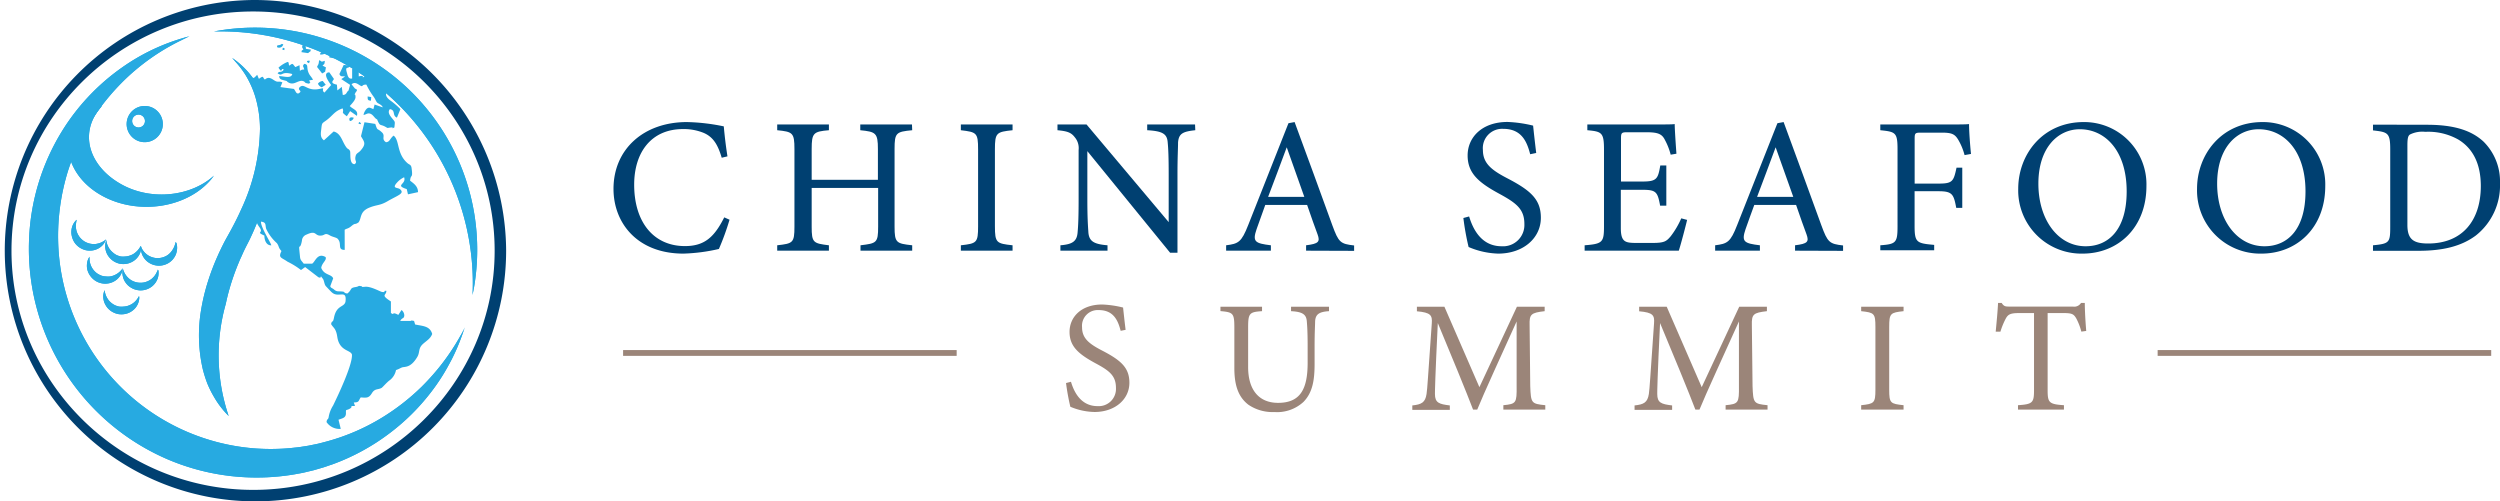<svg xmlns="http://www.w3.org/2000/svg" viewBox="0 0 435.21 87.28"><g id="Layer_2" data-name="Layer 2"><g id="Layer_1-2" data-name="Layer 1"><path d="M195.09,57.59c-.47-1.82-1.24-3.61-3.83-3.61a2.74,2.74,0,0,0-2.89,3c0,1.9,1.21,2.87,3.5,4.05,3.3,1.71,4.74,3,4.74,5.6,0,2.89-2.51,5.09-6.07,5.09a11.3,11.3,0,0,1-4.21-.91,39,39,0,0,1-.75-4.13l.86-.22c.55,1.85,1.76,4.24,4.63,4.24a3,3,0,0,0,3.2-3.16c0-2.13-1.13-3-3.56-4.3-2.89-1.57-4.52-2.9-4.52-5.46s2-4.77,5.68-4.77a17.63,17.63,0,0,1,3.64.53c.11,1,.22,2.09.44,3.88Z" fill="#9b8579"/><path d="M231.36,54.17c-1.74.11-2.37.55-2.42,1.82,0,.63-.09,1.79-.09,4.33v3c0,2.81-.33,5-1.93,6.64a6.77,6.77,0,0,1-5.07,1.77,7.5,7.5,0,0,1-4.52-1.27c-1.65-1.27-2.45-3.17-2.45-6.39V57c0-2.48-.22-2.65-2.42-2.84V53.4h7.24v.77c-2.2.14-2.42.36-2.42,2.84V63.9c0,4,1.9,6.23,5.21,6.23,3.91,0,5.15-2.43,5.15-7V60.32c0-2.54-.08-3.59-.14-4.33-.08-1.24-.71-1.71-2.75-1.82V53.4h6.61Z" fill="#9b8579"/><path d="M261.71,71.31v-.77c2.26-.22,2.34-.39,2.31-3.34l0-11.24c-2.26,5-5.9,12.93-6.86,15.35h-.72c-.94-2.51-4.05-10.08-6.14-15.07-.47,9.64-.5,11.82-.5,12.34,0,1.55.72,1.77,2.59,2v.77h-6.53v-.77c1.6-.17,2.26-.5,2.48-2,.17-1.22.19-2.21.91-12.27.11-1.43-.17-1.9-2.59-2.12V53.4h4.79l6.09,14,6.53-14h4.83v.77c-2.37.28-2.68.52-2.62,2.45l.11,10.58c.11,3,.19,3.09,2.62,3.34v.77Z" fill="#9b8579"/><path d="M300.4,71.31v-.77c2.26-.22,2.35-.39,2.32-3.34l0-11.24c-2.26,5-5.9,12.93-6.87,15.35h-.71c-.94-2.51-4.05-10.08-6.15-15.07-.47,9.64-.49,11.82-.49,12.34,0,1.55.71,1.77,2.59,2v.77h-6.54v-.77c1.6-.17,2.26-.5,2.49-2,.16-1.22.19-2.21.9-12.27.11-1.43-.16-1.9-2.59-2.12V53.4h4.8l6.09,14,6.53-14h4.82v.77c-2.37.28-2.67.52-2.62,2.45l.12,10.58c.11,3,.19,3.09,2.61,3.34v.77Z" fill="#9b8579"/><path d="M324,71.31v-.77c2.26-.25,2.48-.36,2.48-2.7V56.9c0-2.37-.22-2.48-2.48-2.73V53.4h7.38v.77c-2.28.25-2.5.36-2.5,2.73V67.84c0,2.37.22,2.45,2.5,2.7v.77Z" fill="#9b8579"/><path d="M362.33,57.73a10.46,10.46,0,0,0-.88-2.29c-.44-.75-.72-.94-2.23-.94h-2.76V67.92c0,2.15.22,2.45,2.84,2.62v.77h-8v-.77c2.56-.17,2.79-.44,2.79-2.62V54.5h-2.51c-1.52,0-2,.17-2.43,1a12.85,12.85,0,0,0-.91,2.24h-.82c.16-1.69.33-3.42.41-5h.63c.42.66.72.63,1.49.63h10.91a1.38,1.38,0,0,0,1.41-.63h.66c0,1.29.11,3.27.25,4.87Z" fill="#9b8579"/><rect x="375.61" y="60.94" width="58.07" height="1.01" fill="#9b8579"/><rect x="108.47" y="60.94" width="58.07" height="1.01" fill="#9b8579"/><path d="M80.94,57l-.19.35c-.12.23-.29.58-.54,1a39.44,39.44,0,0,1-2.34,3.72c-.55.78-1.19,1.62-1.93,2.5s-1.57,1.8-2.52,2.74a38.79,38.79,0,0,1-7.08,5.49,36.88,36.88,0,0,1-9.83,4.15c-.46.12-.92.25-1.4.35l-1.43.29-1.47.23c-.5.07-1,.11-1.5.17a37.72,37.72,0,0,1-6.21.08A37.06,37.06,0,0,1,10.12,41.75a38.34,38.34,0,0,1,1.72-12A41.1,41.1,0,0,1,13.9,24.6a40.59,40.59,0,0,1,2.58-4.47,40.19,40.19,0,0,1,5.83-6.81,38.5,38.5,0,0,1,5.44-4.19A37.91,37.91,0,0,1,31.58,7c.45-.23.8-.39,1-.5L33,6.31l-.38.1c-.25.06-.62.17-1.11.32A35.41,35.41,0,0,0,27.3,8.3a36,36,0,0,0-6.18,3.54,37.79,37.79,0,0,0-10.33,11A38.7,38.7,0,0,0,5.06,41.65a39.9,39.9,0,0,0,24.4,38.43,39.44,39.44,0,0,0,21.9,2.48c.56-.11,1.12-.19,1.66-.32l1.63-.39,1.57-.46c.52-.15,1-.35,1.53-.51A37.89,37.89,0,0,0,68,75.28a37.34,37.34,0,0,0,6.8-6.71,35,35,0,0,0,2.24-3.19c.63-1,1.16-2,1.6-2.83a34.78,34.78,0,0,0,1.77-4.11c.18-.47.29-.85.38-1.09Z" fill="#27aae1"/><path d="M22.84,23.69a3.15,3.15,0,1,0,.28-4.46A3.15,3.15,0,0,0,22.84,23.69Zm.44-1.88a1.13,1.13,0,0,1,.11-1.59,1.12,1.12,0,0,1,1.47,1.69A1.12,1.12,0,0,1,23.28,21.81Z" fill="#27aae1"/><path d="M14,19a12.49,12.49,0,0,1,3.33-2.84,8.2,8.2,0,0,0,.33,2.41l-.33.38c-3.68,4.57-1.59,10.3,4.08,13.29,5.16,2.72,11.89,1.92,15.84-1.67l-.37.5C32.77,36.12,24.33,37.53,18,34.2S9.9,24.05,14,19Z" fill="#27aae1"/><path d="M18.48,41.66l-.08.06-.22.17a3.67,3.67,0,0,1-.87.44,5.45,5.45,0,0,1-.61.14,3.18,3.18,0,0,1-.69,0,2.92,2.92,0,0,1-.71-.16,3.27,3.27,0,0,1-.68-.33,3.54,3.54,0,0,1-.58-.5,3.07,3.07,0,0,1-.43-.59,3.41,3.41,0,0,1-.27-.63,4,4,0,0,1-.12-.62,3.55,3.55,0,0,1,.06-1c0-.12.05-.21.06-.28l0-.1-.07.07a2.36,2.36,0,0,0-.21.22,2.78,2.78,0,0,0-.52,1,3.13,3.13,0,0,0-.12.8,3.22,3.22,0,0,0,.13.94,3.34,3.34,0,0,0,.47,1,3.28,3.28,0,0,0,.85.81,3.57,3.57,0,0,0,1.07.46,3.61,3.61,0,0,0,1.08.05,3.12,3.12,0,0,0,.91-.26,2.94,2.94,0,0,0,.68-.43,2.66,2.66,0,0,0,.69-.88c.06-.11.09-.21.12-.27Z" fill="#27aae1"/><path d="M24.48,42.82l-.05.09c0,.06-.07.14-.14.25a3.29,3.29,0,0,1-.64.73,2.91,2.91,0,0,1-.51.37,3.21,3.21,0,0,1-.63.26,2.86,2.86,0,0,1-.72.13,3.83,3.83,0,0,1-.75,0,4.16,4.16,0,0,1-.73-.24A3.13,3.13,0,0,1,19.7,44a3.24,3.24,0,0,1-.49-.49,2.85,2.85,0,0,1-.35-.53,3.27,3.27,0,0,1-.32-.92,2.3,2.3,0,0,1,0-.28l0-.1,0,.09c0,.06-.07.15-.11.27a2.76,2.76,0,0,0-.1,1.12,3.22,3.22,0,0,0,.19.79,3,3,0,0,0,.48.82,3.14,3.14,0,0,0,.81.72,3.3,3.3,0,0,0,1.08.43,3.54,3.54,0,0,0,1.17,0,3.29,3.29,0,0,0,1-.37,2.93,2.93,0,0,0,.74-.58,3,3,0,0,0,.47-.66,2.68,2.68,0,0,0,.3-1.08,1.47,1.47,0,0,0,0-.3Z" fill="#27aae1"/><path d="M30.54,42.13l0,.1c0,.06,0,.15-.06.27a3.25,3.25,0,0,1-.39.9,3.18,3.18,0,0,1-.9,1,3.13,3.13,0,0,1-1.38.51,3.85,3.85,0,0,1-.76,0,3.27,3.27,0,0,1-.7-.18,3.18,3.18,0,0,1-.61-.31,4,4,0,0,1-.49-.4,3.53,3.53,0,0,1-.58-.79c-.06-.11-.09-.2-.13-.26l0-.09v.1a2.11,2.11,0,0,0,0,.3,2.86,2.86,0,0,0,.23,1.1,3.45,3.45,0,0,0,.42.69,3.09,3.09,0,0,0,.7.64,3.23,3.23,0,0,0,2.15.52,3.35,3.35,0,0,0,1.11-.34,3.14,3.14,0,0,0,.86-.65,3.37,3.37,0,0,0,.53-.78,2.78,2.78,0,0,0,.24-.78,2.83,2.83,0,0,0,0-1.12c0-.12-.07-.22-.08-.28Z" fill="#27aae1"/><path d="M21.36,46.71l-.07.08c0,.05-.09.13-.17.22a3.22,3.22,0,0,1-.73.64,3.29,3.29,0,0,1-.56.29,2.93,2.93,0,0,1-.66.18,3,3,0,0,1-.73,0A3.35,3.35,0,0,1,17.7,48a4,4,0,0,1-.69-.34,2.74,2.74,0,0,1-.55-.46,3.09,3.09,0,0,1-.42-.55,2.94,2.94,0,0,1-.27-.57,3.49,3.49,0,0,1-.19-1c0-.13,0-.22,0-.29v-.1l-.05.09-.15.25a2.87,2.87,0,0,0-.25,1.09,2.9,2.9,0,0,0,.07.81,3.31,3.31,0,0,0,.37.88,3.36,3.36,0,0,0,.7.82,3.17,3.17,0,0,0,2.17.75,3.22,3.22,0,0,0,1.05-.22,3.11,3.11,0,0,0,.82-.48,2.88,2.88,0,0,0,1-1.61c0-.12,0-.23.05-.29Z" fill="#27aae1"/><path d="M27.44,46.94l0,.1c0,.06-.06.15-.11.26a3.32,3.32,0,0,1-.51.83,4.7,4.7,0,0,1-.45.44,3.44,3.44,0,0,1-.59.36,3.62,3.62,0,0,1-.68.23,3.21,3.21,0,0,1-.76.06,3.09,3.09,0,0,1-.75-.12,3.06,3.06,0,0,1-.67-.28,2.92,2.92,0,0,1-.55-.41,3,3,0,0,1-.42-.47,3.19,3.19,0,0,1-.46-.86,2.13,2.13,0,0,1-.09-.28l0-.09,0,.09c0,.07,0,.17-.06.29a2.65,2.65,0,0,0,.07,1.12,2.86,2.86,0,0,0,.3.75,3.47,3.47,0,0,0,.6.75,3.63,3.63,0,0,0,.91.58,3.33,3.33,0,0,0,1.14.26,3.2,3.2,0,0,0,2.09-.68,3.26,3.26,0,0,0,.65-.7,3.45,3.45,0,0,0,.36-.72,2.94,2.94,0,0,0,.14-1.12c0-.12,0-.22-.05-.29Z" fill="#27aae1"/><path d="M24.2,51.55l-.06.09a2.67,2.67,0,0,1-.14.24,3.5,3.5,0,0,1-.63.74,3.87,3.87,0,0,1-.51.36,4.1,4.1,0,0,1-.64.27,3.19,3.19,0,0,1-.71.12,3.28,3.28,0,0,1-.76,0,3.56,3.56,0,0,1-.72-.23,3.25,3.25,0,0,1-.62-.39,3.18,3.18,0,0,1-.49-.48,3.93,3.93,0,0,1-.34-.53,3.31,3.31,0,0,1-.32-.93,2.43,2.43,0,0,1-.05-.28v-.1l0,.09a1.35,1.35,0,0,0-.11.28,2.68,2.68,0,0,0-.11,1.11,3.12,3.12,0,0,0,.19.79,3.94,3.94,0,0,0,.48.83,3.29,3.29,0,0,0,1.9,1.14,3.48,3.48,0,0,0,1.16,0,3.1,3.1,0,0,0,1-.36,3.27,3.27,0,0,0,.75-.59,2.94,2.94,0,0,0,.77-1.74,2.74,2.74,0,0,0,0-.29Z" fill="#27aae1"/><path d="M41,10.76A16,16,0,0,1,42.71,13a16.63,16.63,0,0,1,1.75,3.9,20.14,20.14,0,0,1,.8,5.52A34.3,34.3,0,0,1,42,36.43c-.56,1.26-1.19,2.51-1.88,3.77-.33.61-.74,1.32-1.1,2-.18.36-.36.71-.53,1.07s-.35.72-.51,1.09A40.49,40.49,0,0,0,36.2,49,35.48,35.48,0,0,0,35,54a26.41,26.41,0,0,0,.31,10.3,22.15,22.15,0,0,0,.77,2.43A17.7,17.7,0,0,0,37.2,69a15.79,15.79,0,0,0,2.61,3.42,32.83,32.83,0,0,1-.5-19.53c.19-.92.42-1.84.68-2.74a41.79,41.79,0,0,1,1.49-4.25c.14-.34.28-.68.43-1s.3-.67.45-1c.31-.66.63-1.28,1-2a43.85,43.85,0,0,0,1.78-4.17,33.14,33.14,0,0,0,2.14-15.48,20.16,20.16,0,0,0-1.61-5.84,16.18,16.18,0,0,0-2.43-3.82,15.31,15.31,0,0,0-2.05-1.95l-.79-.57Z" fill="#27aae1"/><path d="M45.8,6.09A43.85,43.85,0,0,1,82.26,51.35c.1-.48.2-1,.28-1.44A38.67,38.67,0,0,0,37.24,5.48,44.39,44.39,0,0,1,45.8,6.09Z" fill="#27aae1"/><path d="M54.11,8.64l-.85-.14-.06-.66h-.54c-.13.53-.07.35.15.77-.4.33-.22,0-.33.47l1.15.17C54.1,8.79,54,9.17,54.11,8.64Z" fill="#27aae1"/><path d="M53.8,11l.14-.41C53.44,10.47,53.18,10.76,53.8,11Z" fill="#27aae1"/><path d="M55.35,14.57a1.13,1.13,0,0,0,.67.63l.69-.44-.52-.66A1.13,1.13,0,0,0,55.35,14.57Z" fill="#27aae1"/><path d="M58,9.12c-.58.16-.66.27-.67.88l.95.17Z" fill="#27aae1"/><path d="M55.71,9.48a1.3,1.3,0,0,0,1.37-.7c-.18-.2-1-1.19-1.64-.1.28.25.13.13.58.22C55.77,9.48,55.85,8.88,55.71,9.48Z" fill="#27aae1"/><path d="M56.6,12.49l.14-.76-.6-.31c.46-.39.31-.24.41-.83-1,.25-.12.22-1-.11-.1.93-.11.58-.36,1.17l.89,1.14Z" fill="#27aae1"/><path d="M49.16,8.65c.58.11.21.13.41-.19C49.21,8.25,49.25,8.21,49.16,8.65Z" fill="#27aae1"/><path d="M64.63,16.9,64,16.79c0,.57,0,.69.57.75Z" fill="#27aae1"/><path d="M62.38,21.47c.47.31.63.07.2-.25Z" fill="#27aae1"/><path d="M49.4,12.12c-.44.65-.78.16-1.07.65.92.64.51-.45,2.55.12-.2.88-1.57.33-2.28.37,0,.42.28.58.65.67,1.13.29.38.1,1,.45.92.49,1.48-.33,2.33-.31.81.18.09.33,1.24.5.34-.46.22,0,0-.58l.67-.1c-.3-.59-.6-.73-.82-1.34-.34-.94.07-1.32-.71-1.43-.39.48-.12.37,0,1a.87.87,0,0,0-.75.23l-.07-1-.72.33c-.51-.55-.39-.78-1.06-.24-.27-.68.13-.36-.29-.66a5.17,5.17,0,0,0-1.59,1C49.23,13,48.84,11.64,49.4,12.12Z" fill="#27aae1"/><path d="M60.92,21.08a.8.8,0,0,0,.66-.58C61,20.3,60.62,20.54,60.92,21.08Z" fill="#27aae1"/><path d="M72.27,56.49l-.19-.62c-.68-.15-.41,0-.68,0H69.67c.36-.65.61-.31.71-.9a1.21,1.21,0,0,0-.48-1l-.56.85c-1.27-.68-.59.18-1.29-.34l0-2c-1.9-1.23-.77-1-.79-1.85-.76-.05.13.3-.73.2-.24,0-1.94-1-2.95-.91s-.21,0-.75-.11-.28.06-.92.16c-1.11.17-.56.44-1.45,1.13-1-.15.11-.36-1.56-.38a1.14,1.14,0,0,1-.78-.35c-.42-.31-.49-.21-.63-.54l.51-1.37c-.31-.78-1.57-.52-2.08-1.83.13-.9,1-1.31.76-1.88-1.42-.82-1.8.82-2.34,1.15l-1.47,0c-.34-.48-.59-.6-.64-1.16-.32-3.1-.07-.73.33-2.83a1.19,1.19,0,0,1,.82-1.08c1.84-.86,1.32.38,2.67.16.52-.09.55-.5,1.39,0,.56.31,1.23.35,1.41.66.7.81-.16,1.86,1.16,1.85L60,40c.38-.25.6-.16,1.17-.64.76-.64.51-.14,1.25-.65.57-.77.15-1.89,1.94-2.59,1.31-.52,1.78-.3,3.18-1.13,1.73-1,3-1.32,2.07-2.07-.38-.3-1.41-.07-.56-1.06a3.8,3.8,0,0,1,1.3-1c.45,1.25-1.72,1.35.46,2.06l.21.91,1.75-.38c0-1.06-.81-1.54-1.38-2,.11-1.25.54-.23.25-2.25-.08-.54-.42-.55-.65-.75-2-1.69-1.37-4-2.47-4.84-.67.52-.63,1.1-1.33,1.15-.9-.6,0-1.1-.73-1.74-.86-.82-.69-.1-1.13-1.45l-1.88-.29-.61,2.43c.58,1,.94,1.3,0,2.42-.4.51-.78.48-.92,1-.27.94.38,1-.18,1.45-1,0-.65-1.92-.81-2.3-.35-.64-.36.13-1.28-1.77-.36-.74-.74-1.42-1.57-1.62l-1.69,1.54c-.66-.5-.56-1.14-.47-1.88.14-1.19.06-1,.93-1.63,1.13-.85,1.37-1.56,2.79-2.05.33.85-.44.49.74,1.37l.57-.9,1.18.83c.29-1-.66-1.11-1.24-1.71.35-.4,1-1.05,1-1.55,0-.93-.4,0,0-.78,0-.11.6-.5-.08-.7l-.61-.75c.52-.5,1.08-.06,1.39.14.74.46.2-.12,1.19-.09a12.89,12.89,0,0,0,1.22,2.05c.28.35.44.83.63,1.05s.88.41,1,.86l-1.42-.49L65,19c-.59-.25-.75-.38-1.14-.09A2.18,2.18,0,0,0,63.28,20c.47,0,.8-.58,1.53,0a6,6,0,0,1,.49.54c.57.51.17-.11.53.66s.43.41,1.26.87c.56.32.19.18,1.12.11.43,0-.27.36.45,0,.1-1.11.19-.85-.46-1.66-.36-.44-.76-1-.33-1.52,1.06.17.35,1.11,1.23,1.48L69.7,19a12.65,12.65,0,0,0-1.63-1.42c-.82-.59-1.13-1.08-.61-1.86-.55-.38-.15.41-.6-.22s.2-.2-.89-.48l0-.9c-.81,0-.73.79-1.31-.66-.21-.54-.44-1.3-1.05-1.31-.1.65.57.41-.09,1.08-.86.66.3-.28-1.07.07l0-1.61c-.3-.08-.84.18-1.15.27v1.71c-.67.14-.78-.53-.91-1-.39-1.29.25-.54.61-1.25l-1.17-.12-.75,1.59c.25.53.37.35,1,.42l-.67.46,1.53,1-.27,1c-.39.23-.27.74-1,.76l-.17-1.41-.77.62-.08-1c-1.36-.29-.59-.71-.52-1l-.8-1.15c-1.31.06,0,1.8.32,2.21l-1.16,1.31c-.7-.44.29-.91-.74-.66-2.41.57-2.75-1.16-3.65-.2-.29.56.66.52-.11,1-.43.12-.47-.3-.82-.77l-2.35-.32.33-.82c-.78-.33-.65.16-1.53-.43-.56-.38-1-.52-1.5-.06-.46-.31-.11-.83-1.05-.12l-.3-.71c-.74.78-.46.47-1.41.55h0c.23.4.45.82.66,1.27.06.14.12.3.19.45.13.31.26.62.38.94s.13.39.19.58.21.61.3.93.11.43.16.65.16.63.22,1,.1.46.14.69.11.68.15,1,.07.47.09.72.07.72.09,1.09,0,.47.05.7c0,.41,0,.83,0,1.25,0,.2,0,.41,0,.61,0,.63,0,1.27-.1,1.91s-.17,1.56-.29,2.32c0,.19-.06.37-.1.55-.13.73-.28,1.45-.46,2.14v0c-.2.74-.42,1.45-.67,2.14l-.12.31c-.25.67-.51,1.32-.81,1.93h0c.37.22.84.3,1.09,1,.4,1.14-.11.75.67,1.84s-.78.68.83,1.42c0,.77.32,1.72,1.2,1.7,0-.37-1.86-3.15-1.79-4.13,1,.11.7.62.91,1.26a7.77,7.77,0,0,0,1.87,2.5c.43.62.19.71.79,1.36-.61,1.23,0,1.1,1.06,1.86a13.22,13.22,0,0,1,2.34,1.45l.72-.52,2.29,1.76c.75.36.17-.6.7.17.35.31.29,1,.61,1.39,0,0,1,1.08,1.09,1.12,1.13,1,2.62-.66,2.33,1.61-.25,1-1.56.53-2,2.77-.2,1.05-.34.33-.5,1.11.32.55.6.63.85,1.29s.18,1.08.43,1.75c.64,1.67,2.14,1.52,2.35,2.27.12,1.76-2.44,7.14-3.28,8.86a5.36,5.36,0,0,0-.79,2.1c-.2.61-.21,0-.36.78a2.71,2.71,0,0,0,2.48,1.19l-.39-1.59c.68-.27,1.35-.3,1.29-1.25,0-.62,0-.33.58-.62.9-.48-.23-.51,1-.53l-.21-.61c1,0,.79-.31,1.21-.88,1,.08,1.41.14,1.94-.73s1.06-.56,1.7-.93c.18-.11.93-1,1.41-1.33a2.94,2.94,0,0,0,1.09-1.77c.63-.22.52-.23,1-.44s1.51.19,2.72-1.87c.48-.83.1-1.46,1-2.26.68-.6,1.26-.89,1.58-1.71C74.85,56.74,73.61,56.77,72.27,56.49Z" fill="#27aae1"/><path d="M49.31,7.71c-.62-.13,0-.06-.65.13-.34.1-.38-.1-.44.36A.73.73,0,0,0,49.31,7.71Z" fill="#27aae1"/><path d="M80.94,57l-.19.35c-.12.23-.29.58-.54,1a39.44,39.44,0,0,1-2.34,3.72c-.55.78-1.19,1.62-1.93,2.5s-1.57,1.8-2.52,2.74a38.79,38.79,0,0,1-7.08,5.49,36.88,36.88,0,0,1-9.83,4.15c-.46.12-.92.25-1.4.35l-1.43.29-1.47.23c-.5.07-1,.11-1.5.17a37.72,37.72,0,0,1-6.21.08A37.06,37.06,0,0,1,10.12,41.75a38.34,38.34,0,0,1,1.72-12A41.1,41.1,0,0,1,13.9,24.6a40.59,40.59,0,0,1,2.58-4.47,40.19,40.19,0,0,1,5.83-6.81,38.5,38.5,0,0,1,5.44-4.19A37.91,37.91,0,0,1,31.58,7c.45-.23.8-.39,1-.5L33,6.31l-.38.1c-.25.06-.62.17-1.11.32A35.41,35.41,0,0,0,27.3,8.3a36,36,0,0,0-6.18,3.54,37.79,37.79,0,0,0-10.33,11A38.7,38.7,0,0,0,5.06,41.65a39.9,39.9,0,0,0,24.4,38.43,39.44,39.44,0,0,0,21.9,2.48c.56-.11,1.12-.19,1.66-.32l1.63-.39,1.57-.46c.52-.15,1-.35,1.53-.51A37.89,37.89,0,0,0,68,75.28a37.34,37.34,0,0,0,6.8-6.71,35,35,0,0,0,2.24-3.19c.63-1,1.16-2,1.6-2.83a34.78,34.78,0,0,0,1.77-4.11c.18-.47.29-.85.38-1.09Z" fill="#27aae1"/><path d="M22.84,23.69a3.15,3.15,0,1,0,.28-4.46A3.15,3.15,0,0,0,22.84,23.69Zm.44-1.88a1.13,1.13,0,0,1,.11-1.59,1.12,1.12,0,0,1,1.47,1.69A1.12,1.12,0,0,1,23.28,21.81Z" fill="#27aae1"/><path d="M14,19a12.49,12.49,0,0,1,3.33-2.84,8.2,8.2,0,0,0,.33,2.41l-.33.38c-3.68,4.57-1.59,10.3,4.08,13.29,5.16,2.72,11.89,1.92,15.84-1.67l-.37.5C32.77,36.12,24.33,37.53,18,34.2S9.9,24.05,14,19Z" fill="#27aae1"/><path d="M18.48,41.66l-.08.06-.22.17a3.67,3.67,0,0,1-.87.44,5.45,5.45,0,0,1-.61.14,3.18,3.18,0,0,1-.69,0,2.92,2.92,0,0,1-.71-.16,3.27,3.27,0,0,1-.68-.33,3.54,3.54,0,0,1-.58-.5,3.07,3.07,0,0,1-.43-.59,3.41,3.41,0,0,1-.27-.63,4,4,0,0,1-.12-.62,3.55,3.55,0,0,1,.06-1c0-.12.05-.21.06-.28l0-.1-.07.07a2.36,2.36,0,0,0-.21.22,2.78,2.78,0,0,0-.52,1,3.13,3.13,0,0,0-.12.8,3.22,3.22,0,0,0,.13.94,3.34,3.34,0,0,0,.47,1,3.28,3.28,0,0,0,.85.81,3.57,3.57,0,0,0,1.07.46,3.61,3.61,0,0,0,1.08.05,3.12,3.12,0,0,0,.91-.26,2.94,2.94,0,0,0,.68-.43,2.66,2.66,0,0,0,.69-.88c.06-.11.09-.21.12-.27Z" fill="#27aae1"/><path d="M24.48,42.82l-.05.09c0,.06-.07.14-.14.25a3.29,3.29,0,0,1-.64.73,2.91,2.91,0,0,1-.51.37,3.21,3.21,0,0,1-.63.26,2.86,2.86,0,0,1-.72.13,3.83,3.83,0,0,1-.75,0,4.16,4.16,0,0,1-.73-.24A3.13,3.13,0,0,1,19.7,44a3.24,3.24,0,0,1-.49-.49,2.85,2.85,0,0,1-.35-.53,3.27,3.27,0,0,1-.32-.92,2.3,2.3,0,0,1,0-.28l0-.1,0,.09c0,.06-.07.15-.11.27a2.76,2.76,0,0,0-.1,1.12,3.22,3.22,0,0,0,.19.79,3,3,0,0,0,.48.82,3.14,3.14,0,0,0,.81.72,3.3,3.3,0,0,0,1.08.43,3.54,3.54,0,0,0,1.17,0,3.29,3.29,0,0,0,1-.37,2.93,2.93,0,0,0,.74-.58,3,3,0,0,0,.47-.66,2.68,2.68,0,0,0,.3-1.08,1.47,1.47,0,0,0,0-.3Z" fill="#27aae1"/><path d="M30.54,42.13l0,.1c0,.06,0,.15-.06.27a3.25,3.25,0,0,1-.39.9,3.18,3.18,0,0,1-.9,1,3.13,3.13,0,0,1-1.38.51,3.85,3.85,0,0,1-.76,0,3.27,3.27,0,0,1-.7-.18,3.18,3.18,0,0,1-.61-.31,4,4,0,0,1-.49-.4,3.53,3.53,0,0,1-.58-.79c-.06-.11-.09-.2-.13-.26l0-.09v.1a2.11,2.11,0,0,0,0,.3,2.86,2.86,0,0,0,.23,1.1,3.45,3.45,0,0,0,.42.69,3.09,3.09,0,0,0,.7.64,3.23,3.23,0,0,0,2.15.52,3.35,3.35,0,0,0,1.11-.34,3.14,3.14,0,0,0,.86-.65,3.37,3.37,0,0,0,.53-.78,2.78,2.78,0,0,0,.24-.78,2.83,2.83,0,0,0,0-1.12c0-.12-.07-.22-.08-.28Z" fill="#27aae1"/><path d="M21.36,46.71l-.07.08c0,.05-.09.13-.17.22a3.22,3.22,0,0,1-.73.64,3.29,3.29,0,0,1-.56.29,2.93,2.93,0,0,1-.66.18,3,3,0,0,1-.73,0A3.35,3.35,0,0,1,17.7,48a4,4,0,0,1-.69-.34,2.74,2.74,0,0,1-.55-.46,3.09,3.09,0,0,1-.42-.55,2.94,2.94,0,0,1-.27-.57,3.49,3.49,0,0,1-.19-1c0-.13,0-.22,0-.29v-.1l-.05.09-.15.25a2.87,2.87,0,0,0-.25,1.09,2.9,2.9,0,0,0,.07.81,3.31,3.31,0,0,0,.37.88,3.36,3.36,0,0,0,.7.82,3.17,3.17,0,0,0,2.17.75,3.22,3.22,0,0,0,1.05-.22,3.11,3.11,0,0,0,.82-.48,2.88,2.88,0,0,0,1-1.61c0-.12,0-.23.05-.29Z" fill="#27aae1"/><path d="M27.44,46.94l0,.1c0,.06-.06.15-.11.26a3.32,3.32,0,0,1-.51.83,4.7,4.7,0,0,1-.45.44,3.44,3.44,0,0,1-.59.36,3.62,3.62,0,0,1-.68.23,3.21,3.21,0,0,1-.76.06,3.09,3.09,0,0,1-.75-.12,3.06,3.06,0,0,1-.67-.28,2.92,2.92,0,0,1-.55-.41,3,3,0,0,1-.42-.47,3.19,3.19,0,0,1-.46-.86,2.13,2.13,0,0,1-.09-.28l0-.09,0,.09c0,.07,0,.17-.06.29a2.65,2.65,0,0,0,.07,1.12,2.86,2.86,0,0,0,.3.75,3.47,3.47,0,0,0,.6.75,3.63,3.63,0,0,0,.91.58,3.33,3.33,0,0,0,1.14.26,3.2,3.2,0,0,0,2.09-.68,3.26,3.26,0,0,0,.65-.7,3.45,3.45,0,0,0,.36-.72,2.94,2.94,0,0,0,.14-1.12c0-.12,0-.22-.05-.29Z" fill="#27aae1"/><path d="M24.2,51.55l-.06.09a2.67,2.67,0,0,1-.14.24,3.5,3.5,0,0,1-.63.74,3.87,3.87,0,0,1-.51.36,4.1,4.1,0,0,1-.64.27,3.19,3.19,0,0,1-.71.12,3.28,3.28,0,0,1-.76,0,3.56,3.56,0,0,1-.72-.23,3.25,3.25,0,0,1-.62-.39,3.18,3.18,0,0,1-.49-.48,3.93,3.93,0,0,1-.34-.53,3.31,3.31,0,0,1-.32-.93,2.43,2.43,0,0,1-.05-.28v-.1l0,.09a1.35,1.35,0,0,0-.11.28,2.68,2.68,0,0,0-.11,1.11,3.12,3.12,0,0,0,.19.79,3.94,3.94,0,0,0,.48.83,3.29,3.29,0,0,0,1.9,1.14,3.48,3.48,0,0,0,1.16,0,3.1,3.1,0,0,0,1-.36,3.27,3.27,0,0,0,.75-.59,2.94,2.94,0,0,0,.77-1.74,2.74,2.74,0,0,0,0-.29Z" fill="#27aae1"/><path d="M41,10.76A16,16,0,0,1,42.71,13a16.63,16.63,0,0,1,1.75,3.9,20.14,20.14,0,0,1,.8,5.52A34.3,34.3,0,0,1,42,36.43c-.56,1.26-1.19,2.51-1.88,3.77-.33.61-.74,1.32-1.1,2-.18.36-.36.71-.53,1.07s-.35.72-.51,1.09A40.49,40.49,0,0,0,36.2,49,35.48,35.48,0,0,0,35,54a26.41,26.41,0,0,0,.31,10.3,22.15,22.15,0,0,0,.77,2.43A17.7,17.7,0,0,0,37.2,69a15.79,15.79,0,0,0,2.61,3.42,32.83,32.83,0,0,1-.5-19.53c.19-.92.42-1.84.68-2.74a41.79,41.79,0,0,1,1.49-4.25c.14-.34.28-.68.43-1s.3-.67.45-1c.31-.66.63-1.28,1-2a43.85,43.85,0,0,0,1.78-4.17,33.14,33.14,0,0,0,2.14-15.48,20.16,20.16,0,0,0-1.61-5.84,16.18,16.18,0,0,0-2.43-3.82,15.31,15.31,0,0,0-2.05-1.95l-.79-.57Z" fill="#27aae1"/><path d="M45.8,6.09A43.85,43.85,0,0,1,82.26,51.35c.1-.48.2-1,.28-1.44A38.67,38.67,0,0,0,37.24,5.48,44.39,44.39,0,0,1,45.8,6.09Z" fill="#27aae1"/><path d="M44.06,2C67.24,2,86.11,20.68,86.11,43.64s-18.87,41.64-42,41.64S2,66.6,2,43.64,20.87,2,44.06,2m0-2A43.64,43.64,0,1,0,88.11,43.64,43.85,43.85,0,0,0,44.06,0Z" fill="#004071"/><path d="M127,38.25a44.36,44.36,0,0,1-1.85,5.09,30.93,30.93,0,0,1-6.17.81c-8.06,0-12.18-5.36-12.18-11.27,0-6.88,5.23-11.63,12.78-11.63A34.38,34.38,0,0,1,126,22c.13,1.51.37,3.54.64,5.22l-1,.24c-.67-2.26-1.48-3.64-3.2-4.35a9.14,9.14,0,0,0-3.54-.64c-5.57,0-8.5,4.11-8.5,9.68,0,6.5,3.37,10.69,8.84,10.69,3.43,0,5.12-1.59,6.84-5Z" fill="#004071"/><path d="M158.8,22.67c-2.8.27-3.07.43-3.07,3.27V39.46c0,2.83.31,2.93,3.07,3.24v.94h-9V42.7c2.8-.34,3.07-.41,3.07-3.24V32.72H141.3v6.74c0,2.8.27,2.9,3,3.24v.94h-9V42.7c2.73-.31,3-.41,3-3.24V25.94c0-2.84-.31-3-3-3.27v-1h9v1c-2.69.23-3,.47-3,3.27V31.3h11.53V25.94c0-2.8-.37-3-3.07-3.27v-1h9Z" fill="#004071"/><path d="M167.27,43.64V42.7c2.77-.31,3-.44,3-3.31V26c0-2.9-.26-3-3-3.33v-1h9v1c-2.8.3-3.07.43-3.07,3.33V39.39c0,2.9.27,3,3.07,3.31v.94Z" fill="#004071"/><path d="M208.08,22.67c-2.16.23-2.87.57-3,2.12,0,1.08-.1,2.5-.1,5.63V44h-1.28L189.29,26.31v8.43c0,3,.1,4.55.17,5.53.07,1.72.91,2.23,3.34,2.43v.94h-8.2V42.7c2.1-.17,2.9-.68,3-2.33.1-1.08.17-2.6.17-5.67V26.11a2.93,2.93,0,0,0-.68-2.23c-.64-.84-1.34-1.05-3-1.21v-1h5.06l14.3,17V30.42c0-3.13-.07-4.58-.17-5.6-.1-1.51-.88-2-3.57-2.15v-1h8.33Z" fill="#004071"/><path d="M227.37,43.64V42.7c2.19-.27,2.46-.61,2-1.89s-1.11-3-1.82-5.13h-7.29c-.54,1.52-1,2.84-1.51,4.22-.75,2.19-.27,2.46,2.49,2.8v.94h-7.79V42.7c2.13-.27,2.66-.51,3.85-3.54l7-17.71,1.07-.2c2.13,5.77,4.46,12.14,6.58,18,1.08,2.94,1.38,3.21,3.78,3.48v.94Zm-3.37-18c-1.08,2.9-2.23,6-3.24,8.63h6.3Z" fill="#004071"/><path d="M266.38,26.85c-.57-2.23-1.52-4.42-4.69-4.42a3.36,3.36,0,0,0-3.54,3.68c0,2.32,1.49,3.5,4.29,4.95,4,2.09,5.8,3.64,5.8,6.85,0,3.54-3.07,6.24-7.42,6.24A14,14,0,0,1,255.66,43a44.24,44.24,0,0,1-.91-5.05l1-.27c.68,2.26,2.16,5.19,5.67,5.19A3.71,3.71,0,0,0,265.37,39c0-2.59-1.38-3.64-4.35-5.26-3.54-1.92-5.53-3.54-5.53-6.68s2.49-5.83,6.95-5.83a22.06,22.06,0,0,1,4.45.64c.13,1.21.27,2.56.54,4.76Z" fill="#004071"/><path d="M293.7,38.28c-.2.88-1.11,4.35-1.45,5.36H275.86V42.7c3.14-.24,3.37-.54,3.37-3.31V26.07c0-3-.37-3.17-2.9-3.4v-1h10.32c3.17,0,4.49,0,4.89-.07,0,.85.17,3.38.3,5.16l-1,.17a11.25,11.25,0,0,0-1-2.56c-.54-1.11-1.31-1.35-3.34-1.35h-3.2c-1,0-1.11.1-1.11,1.08V31.6h3.74c2.53,0,2.7-.5,3.1-2.8h1.05v7H289c-.44-2.43-.71-2.76-3.13-2.76h-3.71V39.7c0,2.36.74,2.56,2.42,2.59h3.14c2.06,0,2.39-.3,3.14-1.18a14.89,14.89,0,0,0,1.82-3.1Z" fill="#004071"/><path d="M312.49,43.64V42.7c2.19-.27,2.46-.61,2-1.89s-1.11-3-1.82-5.13h-7.28c-.54,1.52-1.05,2.84-1.52,4.22-.74,2.19-.27,2.46,2.5,2.8v.94h-7.79V42.7c2.12-.27,2.66-.51,3.84-3.54l7-17.71,1.08-.2c2.13,5.77,4.45,12.14,6.58,18,1.08,2.94,1.38,3.21,3.77,3.48v.94Zm-3.38-18c-1.08,2.9-2.22,6-3.23,8.63h6.3Z" fill="#004071"/><path d="M342,27a10.41,10.41,0,0,0-1-2.49c-.64-1.15-1.15-1.42-3-1.42h-3.61c-1,0-1.08.1-1.08,1.08v7.79h4.19c2.42,0,2.59-.4,3.1-2.77h1v7h-1.05c-.44-2.36-.67-2.9-3.06-2.9h-4.19v6c0,2.93.34,3.07,3.41,3.34v.94h-9.38V42.7c2.74-.2,3-.44,3-3.34V26c0-2.93-.34-3.06-3-3.33v-1h10.7c3,0,4.18,0,4.75-.07,0,1.22.17,3.58.34,5.2Z" fill="#004071"/><path d="M362.74,21.25a10.84,10.84,0,0,1,10.92,11.13c0,7.25-4.92,11.77-11.12,11.77a11,11,0,0,1-11.2-11.27C351.34,26.85,355.62,21.25,362.74,21.25Zm-.68,1.25c-3.77,0-7.21,3.17-7.21,9.47s3.44,10.9,8.22,10.9c4.08,0,7.15-3,7.15-9.55C370.22,26.24,366.48,22.5,362.06,22.5Z" fill="#004071"/><path d="M393.87,21.25a10.84,10.84,0,0,1,10.92,11.13c0,7.25-4.92,11.77-11.13,11.77a11,11,0,0,1-11.19-11.27C382.47,26.85,386.75,21.25,393.87,21.25Zm-.68,1.25c-3.77,0-7.22,3.17-7.22,9.47s3.45,10.9,8.23,10.9c4.08,0,7.15-3,7.15-9.55C401.35,26.24,397.61,22.5,393.19,22.5Z" fill="#004071"/><path d="M422.5,21.72c4.75,0,7.76,1,9.85,2.94a9.75,9.75,0,0,1,2.86,7.21A11.11,11.11,0,0,1,431,41c-2.57,1.92-5.84,2.66-10,2.66h-7.9V42.7c2.9-.27,3-.51,3-3.27V26c0-2.9-.41-3-3-3.3v-1Zm-3.41,17.44c0,2.53,1.08,3.23,3.61,3.23,6.07,0,9.17-4.14,9.17-10,0-3.67-1.24-6.47-3.91-8.09a10.63,10.63,0,0,0-5.76-1.35,4.82,4.82,0,0,0-2.67.47c-.3.21-.44.58-.44,1.89Z" fill="#004071"/></g></g></svg>